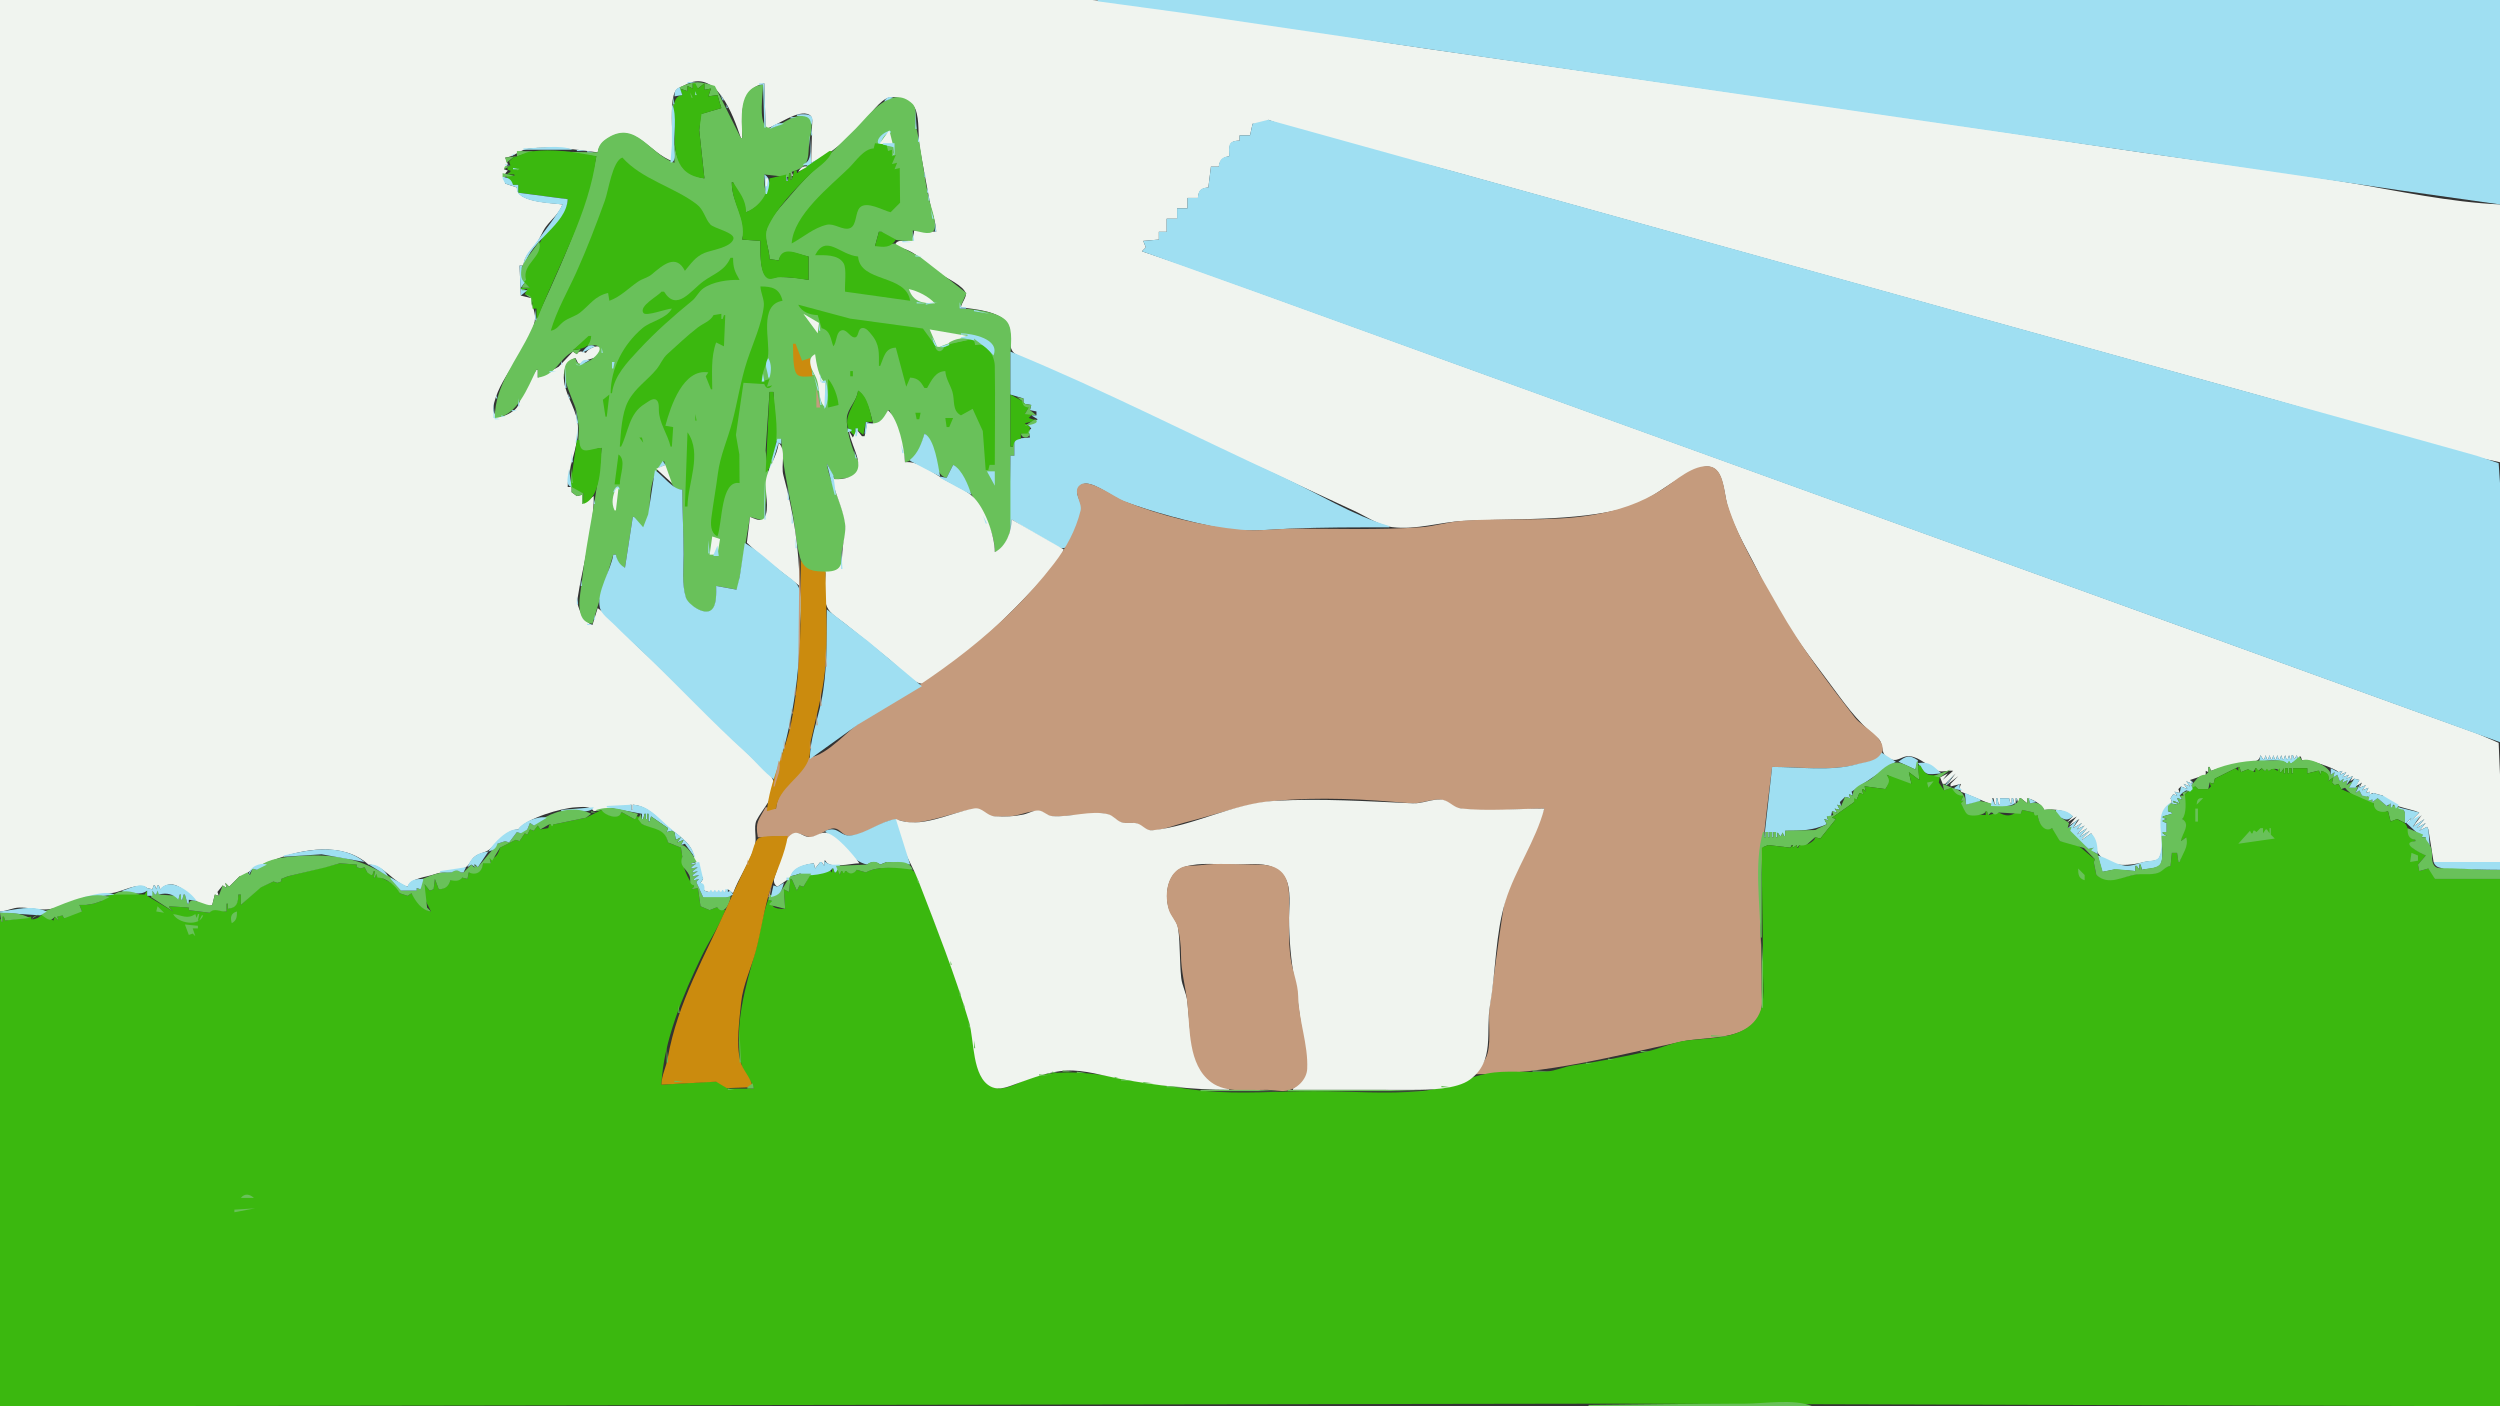 <?xml version="1.0" standalone="yes"?>

	<svg
		xmlns="http://www.w3.org/2000/svg"
		xmlns:xlink="http://www.w3.org/1999/xlink"
		xmlns:svg="http://www.w3.org/2000/svg"
		xmlns:dc="http://purl.org/dc/elements/1.1/"
		xmlns:cc="http://web.resource.org/cc/"
		xmlns:rdf="http://www.w3.org/1999/02/22-rdf-syntax-ns#"
	 width="1920" height="1080">
<rect width="100%" height="100%" fill="#333333" stroke="none"/>
<path style="fill:#f0f4ef; stroke:none;" d="M0 0L0 700C5.295 699.754 9.697 697.092 15.001 697.005C23.616 696.863 31.408 699.717 40 697.88C55.847 694.491 69.563 687.427 86 685.83C93.685 685.083 106.285 676.991 113 682L117 683L118 680L119 680L120 683L121 680L122 680L123 683C138.571 668.3 149.819 701.491 163 695L165 687L168 688L167 685L171 680L174 682L173 678L176 681L184 673L187 674C192.959 665.772 201.008 664.135 210 660.6C232.321 651.825 263.331 646.281 283 664C294.683 664.018 302.21 678.025 313 681C316.216 673.994 327.297 673.797 334 671.319C340.704 668.84 352.208 669.345 357.726 665.973C360.493 664.282 361.653 660.577 364.044 658.388C367.474 655.248 372.217 655.144 375.83 652.437C382.505 647.435 388.873 637.072 398 637C404.635 628.273 431.148 620.568 442 620.04C446.671 619.813 453.216 618.705 456 623L485 618L485 622L486 622L486 618C497.815 619.038 504.541 628.094 513.039 635.244C520.981 641.925 532.821 647.99 533 660L540 675L538 678L541 684L544 685L545 685L547 685L548 685L550 685L551 685L553 685L554 685L556 685L557 685L559 683L563 686C567.503 673.628 575.733 662.663 579.626 649.961C581.567 643.625 578.442 635.261 581.031 630.015C585.304 621.354 596.352 611.354 593.958 600C593.026 595.582 588.03 592.03 585 589C576.819 580.818 568.178 573.178 560 565C536.667 541.667 513.138 518.396 489 495.911C478.981 486.577 470.206 474.894 459 467L455 480C449.087 478.245 442.569 466.279 443.508 460C447.392 434.009 456 407.617 456 381L447 387L447 380L443 381L439 378L439 374L436 374C436.042 358.635 444.073 344.127 443.917 329C443.776 315.221 434.997 305.851 433.211 293C432.161 285.451 434.304 277.313 442 275L445 281C448.271 274.514 458.794 276.896 461.377 270.726C464.709 262.769 452.401 266.226 450 271C446.822 269.903 444.993 268.911 443 272L440 270L429.022 281.695L413 290L413 284L412 284C408.073 289.483 404.766 295.056 401.591 301C399.329 305.236 399.373 311.332 395.526 314.526C387.188 321.45 375.901 323.478 379.61 309C385.295 286.807 406.059 269.811 410.621 247C411.961 240.299 408.347 235.412 408 229L400 227L399 204L402 204C402.508 197.01 407.405 192.676 411.541 187.424C414.76 183.337 416.236 178.19 419.35 174.004C423.563 168.342 429.69 163.796 432 157C423.079 155.688 396.413 155.39 397 144L388 141C387.416 136.457 386.332 134.404 390 131L387 130L390 126L388 121C394.754 120.546 399.283 114.925 406.039 114.129C423.534 112.066 441.732 114.77 459 117C460.001 112.041 462.766 109.031 467.001 106.313C487.575 93.11 498.349 117.639 517 124C516.965 111.339 515.703 98.734 516.015 86C516.126 81.445 516.303 73.255 519.013 69.43C520.576 67.223 523.746 66.603 526 65.332C550.052 51.77 563.059 88.447 569 106L570 106C570 90.152 566.77 68.754 587 64L588 99C596.226 97.035 613.458 83.204 621.682 88.218C624.916 90.19 623.542 94.909 623.579 98C623.688 106.959 623 115.995 623 125C638.394 118.525 651.669 106.067 662.911 94C667.655 88.907 675.962 76.32 683.039 74.798C689.338 73.444 700.703 77.91 703.107 84.015C706.34 92.228 704.839 104.161 706.326 113C708.785 127.621 711.807 142.37 714.463 157C715.768 164.188 718.934 170.624 719 178L702 177C701.83 191.314 687.838 179.256 687 190C702.669 190.185 710.212 203.38 722.17 210.562C726.832 213.363 739.973 219.565 741.659 225.118C742.57 228.12 738.382 232.638 738 236C748.483 237.541 766.604 238.556 773.436 248.044C778.848 255.559 771.671 268.007 781.019 272.56C847.973 305.175 916.323 335.233 984 366.309C1002.7 374.896 1021.3 383.722 1040 392.309C1048.92 396.402 1059.19 403.59 1069 404.815C1087.92 407.178 1105.58 400.937 1124 400.04C1164.94 398.047 1208.12 400.417 1248 390.391C1266.43 385.758 1279.26 371.76 1296 364.384C1302.36 361.583 1308.81 355.755 1315.98 359.457C1323.61 363.391 1324.29 379.221 1326.35 387C1331.8 407.542 1344.91 426.807 1353.62 446C1365.91 473.055 1385.39 498.346 1403.1 522C1415.59 538.676 1425.69 553.872 1441.89 566.649C1447.08 570.742 1443.97 578.177 1449.15 581.586C1457.35 586.98 1459.58 580.067 1466.82 580.788C1474.51 581.553 1481.87 589.374 1488.55 592.042C1491.65 593.279 1496.47 591.427 1500 592L1492 599L1496 594L1490 597L1492 602L1494 602L1502 594L1495 603L1504 596L1498 602L1498 604L1506 602L1505 605L1506 608L1530 618L1530 613L1531 613L1532 618L1533 618L1533 613L1534 613L1535 618L1536 618L1536 613L1543 613L1544 617L1545 617L1545 613L1546 613L1547 617L1548 617L1548 613L1549 613L1550 617L1551 617L1551 613L1552 613L1557 617L1557 613C1562 614.178 1567.47 617.493 1570 622C1578.06 621.248 1585.54 621.816 1592 627L1587 632L1595 627L1589 634L1597 629L1592 636L1599 632L1595 637L1601 634L1595 641L1603 636L1597 643L1605 638L1599 644L1599 645L1606 640C1609.82 644.946 1608.59 651.861 1612.01 656.301C1620.49 667.28 1637.02 664.536 1648 661.76C1651.04 660.991 1656.73 661.845 1658.4 658.566C1665.39 644.778 1652.5 627.774 1668 616L1667 613L1669 610L1672 611L1670 608L1674 609L1673 606L1675 604L1680 606L1677 602L1682 604L1679 600L1684 602L1682 599L1694 595L1694 592L1696 593L1696 589L1697 589L1698 592C1708 588.741 1716.59 586.568 1727 585.285C1731.52 584.727 1735.1 585.157 1736 580L1738 583L1739 583L1740 580L1741 583L1742 583L1743 580L1744 583L1745 583L1746 580L1747 583L1748 583L1749 580L1750 583L1751 583L1752 580L1753 583L1754 583L1755 580L1756 583L1757 583L1758 580L1759 583L1760 583L1760 580L1761 580L1762 583L1764 580L1765 584L1766 584L1766 581L1767 581L1768 584C1770.67 582.329 1793.76 589.946 1796 593L1799 592L1797 595L1802 593L1799 597L1804 595L1802 598L1807 596L1805 600L1808 598L1812 599L1809 604L1814 601L1812 605L1817 603L1814 607L1819 605L1817 609L1820 608L1819 611L1822 609L1823 609L1826 610L1830 611C1834.47 619.619 1849.91 620.441 1858 624L1850 632L1852 628L1848 632C1853.25 632.85 1856.36 629.466 1860 626L1853 635L1862 629L1856 636L1863 632L1858 638L1864 635L1865 637L1869 662L1920 662L1920 595L1918.97 570.51L1903 563.576L1857 546.947L1685 484.656L1123 281.308L962 222.95L911 204.576L877 193L880 190L878 185L890 184L890 178L896 178L896 168L904 168L904 160L912 160L912 152L920 152C920.406 146.633 922.633 144.406 928 144L930 128L936 128C936.758 123.105 939.104 120.758 944 120C943.984 112.539 943.274 108.103 952 108L952 104L960 104L962 95C966.047 95.611 971.246 95.277 974 92C1018.97 109.214 1068.59 118.525 1115 131.424L1399 210.424L1741 305.424C1800.25 321.898 1859.78 342.57 1920 355L1920 157C1881.66 155.354 1841.84 146.604 1804 140.286C1742.24 129.973 1679.96 122.481 1618 113.134C1444.47 86.958 1270.61 62.5 1097 37.572C1011.89 25.351 926.592 8.349 841 0.17C810.577 -2.737 778.573 0 748 0L562 0L0 0z"/>
<path style="fill:#9fdff2; stroke:none;" d="M843 0L843 1L907 9.711L1063 32.714L1666 120.271L1844 146.286L1920 157L1920 0L843 0z"/>
<path style="fill:#69c15a; stroke:none;" d="M522 67L522 68L528 70L528 66L532 68L532 64L536 68L541 64L541 69L546 68L544 74L551 73L554 83L538.179 87.603L537 100L541 137C512.355 131.894 518 102.501 518 80L517 80L518 125C499.061 118.626 488.684 92.258 467.001 105.71C462.361 108.589 459.614 111.487 459 117L397 116L397 120L388 121L389 125L394 121L410 116.171L458 120C448.916 166.843 427.489 210.915 407.691 254C397.366 276.471 380 295.563 380 321C397.258 319.852 405.282 297.504 412 284L413 284L413 290C426.779 288.271 429.369 275.531 440 270L443 272L446 268L440 269L454 258L451 266C452.341 265.602 453.62 265.079 455.045 265.059C472.467 264.81 443.066 288.95 442 275C423.636 278.366 440.228 305.887 442.468 315C443.418 318.865 443.714 323.062 444.384 327C445.192 331.745 442.291 342.577 446.603 345.972C450.534 349.067 457.587 344.141 462 344C459.268 378.621 450.496 412.552 446.83 447C445.901 455.736 440.264 477.826 455 479L471 426L473 426C473.616 430.704 475.277 434.527 480 436L486 397L487 397C488.212 399.677 491.106 408.069 495.412 404.802C498.937 402.127 498.805 390.142 499.035 386C499.724 373.642 501.204 363.218 510 354C511.7 360.554 514.932 378.106 524 376C524 393.058 525 409.958 525 427C525 437.562 523.562 449.784 526.804 459.999C528.394 465.011 542.404 473.592 547.012 468.393C550.822 464.094 550 455.28 550 450L566.397 452.958L568.888 439L576 397L587 400L590 363L588 346L591 301L594 301L596 339L597 339L600 337C600.849 356.767 605.067 373.764 608.535 393C611.037 406.874 611.393 420.523 616.228 433.891C618.442 440.011 639.941 441.62 644.397 437.258C647.529 434.191 645.714 427.003 646.514 423C647.649 417.32 649.807 410.806 649.482 405C648.528 388.015 637.48 372.869 635 356L641 368C645.6 367.996 658.46 366.863 660.356 361.852C661.98 357.563 658.139 352.731 656.594 349C653.474 341.465 649.857 329.168 650.348 321C650.778 313.84 658.301 307.763 659 300C666.262 305.704 668.682 318.328 671 327C677.19 325.963 679.855 320.404 682 315L683 315C688.645 327.498 693.91 341.207 695 355C704.344 353.643 708.308 341.088 710 333C718.903 340.057 715.381 364.52 727 367L732 357C738.205 361.869 740.995 370.179 744.64 377C752.817 392.302 764 406.091 764 424C770.358 422.176 775.185 413.438 775.891 407C777.925 388.464 776 368.655 776 350L779 350L779 338L778 338L778 343L776 343L776 274C776 266.315 778.372 253.604 773.436 247.109C767.455 239.238 746.181 237.025 737 237L742.249 225.118L729.996 215.49L706.83 197.471L687 187L672 189L675 178L677 178C681.561 185.199 693.314 184.999 701 185L701 177C705.069 177.332 713.855 181.1 716.972 177.258C720.461 172.957 714.918 158.936 713.742 154C709.257 135.184 707.888 115.648 703.455 96.83C702.213 91.558 705.018 83.753 700.682 79.638C684.341 64.133 667.013 88.987 657 99C639.828 116.173 621.891 132.325 606.246 151C600.045 158.402 591.507 166.472 588.649 176C586.46 183.297 591 191.38 591 199L598 200C601.896 188.58 612.237 195.712 621 197L621 215C612.775 213.289 606.406 212.886 598.015 212.683C595.247 212.616 591.754 214.682 589.275 212.974C583.205 208.792 584 191.537 584 185L570 184C574.269 167.501 562.011 156.894 562 140L563 140L573 163C579.483 161.229 587 153.926 590 148C586.346 148 587 137.342 587 134L605 136L606 136L606 133L607 133L607 138L608 138L608 132C624.327 127.283 619.52 119.11 622.039 106C622.822 101.928 625.411 90.957 619.852 89.318C612.406 87.122 605.017 92.246 598.961 95.533C596.224 97.019 591.436 99.629 588.514 97.306C582.547 92.562 586 72.004 586 65C565.888 67.186 570 91.738 570 106L569 106L549 66C537.205 62.557 534.034 61.565 522 67z"/>
<path style="fill:#9fdff2; stroke:none;" d="M528 63L528 64L534 63L528 63z"/>
<path style="fill:#3bb80f; stroke:none;" d="M532 64L532 68L528 66L528 70L522 68L524 73C514.564 74.086 518 88.793 518 96C518 114.875 517.3 134.572 541 137L537.001 100L538.742 87.603L554 83L551 73L544 74L546 68L541 69L541 64L536 68L534 64L532 64z"/>
<path style="fill:#9fdff2; stroke:none;" d="M583 64L583 65L586 65L587 98L588 98L587 64L583 64M518 74L524 73L522 67C518.424 68.437 518.123 70.286 518 74M549 67L553 72L549 67M534 70L534 73L535 73L534 70z"/>
<path style="fill:#69c15a; stroke:none;" d="M530 71L531 75L532 75L530 71M535 71L534 74L535 71z"/>
<path style="fill:#9fdff2; stroke:none;" d="M553 72L555 77L556 77L553 72M517 74L517 80L518 80L517 74M679 78L686 75C682.579 73.715 680.694 74.925 679 78M556 77L558 80L556 77M516 80L516.015 111L515 124L515 125C519.244 124.091 518.285 118.705 517.917 115C516.999 105.776 520.442 87.71 516 80M558 80L558 83L559 83L558 80M703 84L703 99L704 99L703 84M612 88L612 89C618.048 89.005 622.466 88.994 623 96C626.885 86.725 618.339 87.5 612 88M607 90L607 91L612 90L607 90M974 92L962 95L960 104L952 104L952 108C942.602 108.033 943.934 111.965 944 120C938.633 120.406 936.406 122.633 936 128L930 128L928 144C922.16 144.19 920.19 146.16 920 152L912 152L912 160L904 160L904 168L896 168L896 178L890 178L890 184L878 185L880 190L877 193L970 226.308L1169 298.308L1691 487.053L1920 570L1920 412L1920 371L1918.97 355.728L1902 350L1855 336.86L1674 286.579L974 92M591 99L602 95C598.137 93.675 593.44 95.86 591 99M565.333 96.667L565.667 97.333L565.333 96.667M623 98L623 104L624 104L623 98M676 112C676.156 108.33 679.762 101.388 684 102C685.903 96.989 668.614 106.569 676 112z"/>
<path style="fill:#f0f4ef; stroke:none;" d="M683 100L675 111L686 112L683 100z"/>
<path style="fill:#9fdff2; stroke:none;" d="M622 104C620.8 110.766 625.39 123.35 617 126L617 127L620 127L620 128L618 128L618 129L637 118L637 117L623 125L622 104M705 104L705 109L706 109L705 104z"/>
<path style="fill:#3bb80f; stroke:none;" d="M672 110L671 114C663.275 114.308 657.178 123.933 652 128.985C637.422 143.208 609.398 165.051 608 187C616.858 182.233 624.904 174.947 635.015 172.604C640.695 171.289 647.324 177.171 652.606 175.292C658.198 173.304 656.61 163.097 660.433 159.333C665.731 154.117 678.229 161.68 684 163L691.258 155.683L691 129L687 130L689 125L685 126L688 119L685 120L685 115L682 116L681 111L672 110z"/>
<path style="fill:#9fdff2; stroke:none;" d="M678 110L678 111L686 113L686 119L687 119L687 110L678 110z"/>
<path style="fill:#69c15a; stroke:none;" d="M681 113L685 115L687 120L686 113L681 113z"/>
<path style="fill:#9fdff2; stroke:none;" d="M402 114L402 115L440 115C429.964 110.789 412.911 114 402 114M443 115L443 116L451 116L443 115z"/>
<path style="fill:#3bb80f; stroke:none;" d="M394 121L391 124L392 127C389.344 128.062 388.356 130.571 392 131L392 132L389 134L395 134L395 135L389 135L389 136L394 142L398 142L398 148L436 153C435.462 162.854 425.734 169.507 420.306 177C413.997 185.707 411.39 194.703 404.611 203.222C400.663 208.184 404.48 212.547 401 216L407 221L400 221L400 222L405 222L403 226C409.136 227.002 408.985 231.655 409 237L412 237L412 244L413 244C428.716 203.479 452.345 163.789 458 120C442.116 116.723 424.273 114.072 408.004 116.29C402.956 116.978 398.875 119.895 394 121z"/>
<path style="fill:#9fdff2; stroke:none;" d="M451 116L451 117L456 117L451 116z"/>
<path style="fill:#3bb80f; stroke:none;" d="M637 116L612 133L612 131L610 131L608 138L607 138L607 133L606 133L605 139L604 139L604 134L591 137C590.082 148.632 584.096 158.041 573 163C572.92 153.344 567.873 147.927 563 140L562 140C562.002 156.979 573.188 167.562 570 184L584 185C584 191.462 582.946 209.73 589.275 213.627C591.874 215.228 595.239 213.071 598.015 212.938C606.413 212.537 612.865 214.003 621 215L621 197C612.718 195.106 600.453 187.884 598 200L591 199C591 191.254 586.256 182.109 589.414 175C596.009 160.153 610.515 145.274 622.001 134.015C627.457 128.666 636.784 123.555 639 116L637 116z"/>
<path style="fill:#9fdff2; stroke:none;" d="M396 118L393 119L393 120L396 118z"/>
<path style="fill:#3bb80f; stroke:none;" d="M423 254C427.807 253.218 429.316 249.584 433.043 246.836C436.84 244.035 441.893 242.917 445.505 240.066C453.126 234.052 456.643 227.405 467 225L468 231C476.508 227.941 482.688 221.346 490.001 216.313C493.331 214.021 497.513 213.27 500.576 210.698C508.814 203.778 519.172 194.425 526 208C530.636 202.489 533.992 197.21 541 194.264C546.283 192.043 561.165 190.19 563.248 183.626C564.821 178.671 548.349 175.413 545.603 172.441C541.261 167.742 540.773 161.212 534.96 156.786C517.467 143.464 492.871 137.774 478 121C470.358 123.512 467.281 146.527 464.566 154C457.798 172.627 450.848 190.904 442.688 209C436.087 223.64 427.42 238.539 423 254z"/>
<path style="fill:#9fdff2; stroke:none;" d="M512 122L515 124L512 122M388 126L388 127L392 127L388 126z"/>
<path style="fill:#69c15a; stroke:none;" d="M387 130L391 128C388.303 127.146 387.614 127.149 387 130z"/>
<path style="fill:#f0f4ef; stroke:none;" d="M613 132L620 128C616.547 127.201 614.629 129.059 613 132z"/>
<path style="fill:#9fdff2; stroke:none;" d="M394 129L394 130L399 130L394 129z"/>
<path style="fill:#69c15a; stroke:none;" d="M399 129L397 130L397 131L399 129z"/>
<path style="fill:#9fdff2; stroke:none;" d="M612 130L614 133L612 130M390.667 131.333L391.333 131.667L390.667 131.333M387.667 132.333L388.333 132.667L387.667 132.333z"/>
<path style="fill:#f0f4ef; stroke:none;" d="M608 132L608 135L609 135L608 132z"/>
<path style="fill:#9fdff2; stroke:none;" d="M710 132L710 136L711 136L710 132z"/>
<path style="fill:#69c15a; stroke:none;" d="M386 133L386 136L395 135L386 133z"/>
<path style="fill:#9fdff2; stroke:none;" d="M587 134L588 149L589 149C590.669 143.723 592.667 137.125 587 134M604 134L604 139L605 139L604 134M386 136L386 137L388 141L397 144C395.258 155.241 423.228 156.235 432 157C427.066 166.523 418.48 176.89 412.2 185.714C407.803 191.893 402.258 195.894 402 204L403 204C406.752 184.946 434.96 172.985 436 153L398 148L398 142L394 142C392.759 137.66 390.404 136.309 386 136z"/>
<path style="fill:#f0f4ef; stroke:none;" d="M588 137L588 143L589 143L590 137L588 137z"/>
<path style="fill:#9fdff2; stroke:none;" d="M712 144L712 148L713 148L712 144M713 149L713 154L714 154L713 149M715 161L716 168L717 168L715 161z"/>
<path style="fill:#69c15a; stroke:none;" d="M628 162L630 165L628 162z"/>
<path style="fill:#9fdff2; stroke:none;" d="M718 170L718 178L719 178L718 170M701 177L701 185L702 185L701 177z"/>
<path style="fill:#3bb80f; stroke:none;" d="M675 178L672 189C678.796 189.859 684.033 190.591 688 184L677 178L675 178z"/>
<path style="fill:#69c15a; stroke:none;" d="M414 185C410.705 192.233 392.577 208.57 402 217L404 215C400.537 202.208 417.81 197.424 414 185z"/>
<path style="fill:#9fdff2; stroke:none;" d="M693 185L693 186L700 186L693 185z"/>
<path style="fill:#3bb80f; stroke:none;" d="M626 196C632.845 196 643.809 195.138 647.933 202.299C650.357 206.507 648.585 218.742 649 224L699 231C695.796 210.383 660.528 217.268 659 197C645.013 195.78 634.434 179.469 626 196z"/>
<path style="fill:#9fdff2; stroke:none;" d="M703 196L703 197L708 197L703 196z"/>
<path style="fill:#3bb80f; stroke:none;" d="M561 198C556.568 208.077 548.39 210.101 540.209 216.046C530.416 223.163 519.726 239.761 510 224L508 224C505.507 227.355 490.402 235.002 494.133 240.353C496.165 243.269 512.03 237.014 516 237C511.575 245.066 500.009 246.385 493.302 252.105C478.657 264.596 469 282.986 469 302L470 302C471.716 288.506 481.622 278.348 490.576 268.714C503.589 254.711 516.851 243.033 531.586 230.954C534.869 228.263 536.445 224.155 540.005 221.573C547.237 216.326 559.438 214.632 568 215C564.309 208.547 563 205.817 563 198L561 198z"/>
<path style="fill:#9fdff2; stroke:none;" d="M709 198L715 204L709 198M399 204L400 227L405 223L400 222L400 221L403 217C399.165 214.367 400.089 208.177 401 204L399 204M726 212L731 216L726 212z"/>
<path style="fill:#69c15a; stroke:none;" d="M403 217L401 220L401 221L407 221L403 217z"/>
<path style="fill:#3bb80f; stroke:none;" d="M584 220C584.219 225.019 587.132 230.094 586.617 235C585.173 248.756 578.133 263.913 573.82 277C568.735 292.432 566.519 308.339 562.395 324C558.759 337.81 553.106 349.733 551.286 364C549.875 375.052 547.87 385.956 546.424 397C545.689 402.619 545.528 409.012 551 412C554.877 401.174 553.497 368.477 568 371L567.816 349L565.183 334.015L571 294L587 295C588.217 298.638 590.707 299.212 593 296L589 297L591 291L585 293C585.001 285.452 588.59 280.983 589.775 274C591.752 262.36 582.384 233.958 601 231C598.632 221.349 592.965 220 584 220z"/>
<path style="fill:#69c15a; stroke:none;" d="M401 222L401 223L405 223L401 222z"/>
<path style="fill:#f0f4ef; stroke:none;" d="M698 222C701.43 232 708.293 232.92 718 233C713.193 227.641 705.015 223.518 698 222z"/>
<path style="fill:#69c15a; stroke:none;" d="M403 226L408 229L408 235C410.037 230.098 408.324 226.424 403 226z"/>
<path style="fill:#9fdff2; stroke:none;" d="M714 229L717 231L714 229M704 232L704 233L711 233L704 232M711 233L711 234L720 232L711 233M737 232L737 237L742 237L742 236L738 236L737 232z"/>
<path style="fill:#3bb80f; stroke:none;" d="M613 234C615.837 239.681 621.901 241.82 628 242L631 252C637.915 253.989 637.796 260.125 640 266C642.676 262.897 642.043 256.018 645.434 254.086C649.778 251.612 652.264 258.53 655.941 259.079C659.911 259.671 658.331 252.457 662.147 251.921C665.182 251.495 667.581 254.924 669.254 256.915C675.776 264.676 675 271.268 675 281L676 281C678.864 274.273 679.64 267.272 688 267L696 297L699 290C705.044 290.332 707.031 293.036 710 298L712 298C715.519 291.93 718.413 285.247 726 285C726.504 291.32 729.763 295.215 731.488 301C733.416 307.468 731.051 315.353 738 319L747 314L754.786 331.001L757 361L759 361L760 357L764 357C764 331.678 764.419 306.318 763.995 281C763.868 273.356 757.893 262.604 749 265L748 260L729.054 264.327L721.09 269.221L708.786 252.314L653 244.714L613 234z"/>
<path style="fill:#9fdff2; stroke:none;" d="M411 237L411 246L412 246L411 237M748 238L748 239L760 241L748 238z"/>
<path style="fill:#3bb80f; stroke:none;" d="M548 242C545.522 246.738 540.155 248.256 536 251.429C527.805 257.687 520.412 264.9 512.729 271.749C508.717 275.326 507.392 279.754 504.125 283.701C497.116 292.169 488.016 297.754 482.499 308C477.451 317.375 476.83 332.488 476 343L477 343C482.646 331.716 483.001 317.624 495 310.286C497.016 309.053 500.339 306.181 502.852 306.627C506.358 307.248 505.954 312.439 506.003 315C506.197 325.097 512.751 333.284 515 343L516 343L517 328L511 327C515.103 311.651 524.756 282.916 544 286L542 289L546 299L547 299C547 286.944 545.797 274.51 550 263L556 266L557 242L556 242L555 245L554 245L554 241L548 242z"/>
<path style="fill:#f0f4ef; stroke:none;" d="M617 241L628 256L629 248L617 241z"/>
<path style="fill:#9fdff2; stroke:none;" d="M623 244L628 248L623 244M619 245L624 251L619 245M629 248L629 254L630 254L629 248M624 251L628 257L624 251z"/>
<path style="fill:#f0f4ef; stroke:none;" d="M714 253L720 267L743 258L714 253z"/>
<path style="fill:#9fdff2; stroke:none;" d="M738 256L738 257L743 257L743 258L738 259L738 260C749.362 260 755.494 264.52 763 273C768.172 260.316 746.651 256.072 738 256z"/>
<path style="fill:#3bb80f; stroke:none;" d="M452 258L440 269C447.573 267.554 453.291 267.428 454 258L452 258z"/>
<path style="fill:#9fdff2; stroke:none;" d="M716 259C717.524 268.761 721.348 268.343 729 265L729 264L720 267L716 259z"/>
<path style="fill:#69c15a; stroke:none;" d="M729 263L729 264L744 261C738.903 258.861 733.631 260.406 729 263M748 260L749 265L753 264L748 260z"/>
<path style="fill:#9fdff2; stroke:none;" d="M447 271L457 266C452.695 263.519 449.152 267.258 447 271z"/>
<path style="fill:#cb8b0e; stroke:none;" d="M609 264C609.407 269.157 608.363 284.622 612.603 287.972C615.228 290.046 620.852 289 624 289L622 275L616 277L611 264L609 264z"/>
<path style="fill:#69c15a; stroke:none;" d="M744 265L746 268L744 265M718 266C719.396 270.403 722.63 271.183 725 267L718 266z"/>
<path style="fill:#9fdff2; stroke:none;" d="M462 267L462 271L463 271L462 267M776 270L776 303L786 306L786 310L792 311L791 315L796 316L796 319L792 319L797 322L789 326L792 329L790 331L791 336L779 337L779 350L776 350L776 408L777 408L777 399C786.688 405.39 797.027 410.864 807 416.799C809.994 418.582 815.048 422.719 818.61 420.292C824.074 416.568 830.524 396.382 830.577 390C830.612 385.77 827.31 382.215 827.358 378.001C827.399 374.4 830.367 371.355 834.001 371.362C842.26 371.377 854.715 382.047 863 385.038C886.708 393.596 912.304 400.433 937 405.485C954.083 408.981 972.773 406.794 990 406.039C1015.6 404.918 1041.36 405 1067 405L1067 404C1039.01 395.937 1011.5 378.476 985 366.309C915.479 334.386 846.771 299.035 776 270z"/>
<path style="fill:#f0f4ef; stroke:none;" d="M634 313L634 294C628.764 291.113 626.802 277.927 626 272C623.009 273.65 621.975 275.433 622.309 278.997C622.779 284.003 625.974 287.41 627.465 292.001C629.489 298.231 628.376 308.959 634 313z"/>
<path style="fill:#9fdff2; stroke:none;" d="M590 275C586.332 281.056 589.543 283.688 590 290L591 290C592.44 285.129 592.674 279.464 590 275M445 281L442 279C445.005 283.534 448.773 277.668 453 277C448.937 275.361 446.235 276.931 445 281M431 277L431 280L432 280L431 277M470 278L470 283L471 283L472 278L470 278M434 281L434 298L435 298L434 281M422 285L422 286L427 285L422 285M624 285L624 288L625 288L624 285z"/>
<path style="fill:#3bb80f; stroke:none;" d="M653 285L653 289L655 289L655 285L653 285z"/>
<path style="fill:#9fdff2; stroke:none;" d="M586 287L585 293L587 293L586 287M630 287L630 293L631 293L630 287M625 288L628 300L629 300L625 288z"/>
<path style="fill:#3bb80f; stroke:none;" d="M636 291L636 313L644 311C643.428 304.489 640.334 295.913 636 291z"/>
<path style="fill:#9fdff2; stroke:none;" d="M634 292L631 293L631 294L634 294L633 314C636.902 310.59 635.925 296.587 634 292z"/>
<path style="fill:#c59b7d; stroke:none;" d="M627 298L627 313L630 313L627 298z"/>
<path style="fill:#3bb80f; stroke:none;" d="M659 300C657.107 312.138 642.278 324.488 657 335L657 329L663 334L665 324L670 324C668.456 316.54 666.163 303.724 659 300M591 301L588 363C591.647 360.261 592.573 354.257 593.911 350C598.853 334.269 595.266 316.908 594 301L591 301z"/>
<path style="fill:#9fdff2; stroke:none;" d="M629 301L630 311L631 311L629 301M436 302L437 306L438 306L436 302M381 303L381 306L382 306L381 303z"/>
<path style="fill:#3bb80f; stroke:none;" d="M468 303L463 307L465 320L466 320L468 303M776 303L776 343L778 343C778.636 339.007 780.007 337.636 784 337L784 333L790 334L791 328L787 325L796 323L790 321L794 317L787 318L790 313L785 308L776 303z"/>
<path style="fill:#69c15a; stroke:none;" d="M781 305L785 308C785.577 311.474 786.526 312.423 790 313L787 318L796 319L791 315L792 311L786 310L786 306L781 305z"/>
<path style="fill:#9fdff2; stroke:none;" d="M398 306L398 312L399 312L398 306M379 308L379 321L380 321L379 308M393 315L393 316L397 315L393 315M442 314L443 325L444 325L442 314z"/>
<path style="fill:#f0f4ef; stroke:none;" d="M682 315C677.433 323.207 675.334 326.105 666 325L664 335L662 335L658 330L655 336L652 331C653.905 345.146 668.92 362.37 649 367.391C646.369 368.054 643.692 367.992 641 368L638 364C640.195 376.914 647.161 389.094 648.97 402C649.804 407.951 647.986 414.086 647.286 420C645.918 431.554 648.559 438.958 634 439C634 447.008 631.966 458.318 635.032 465.83C637.306 471.4 644.474 475.379 649 479L683 506.4C688.533 510.826 701.687 525.82 709 525.133C718.286 524.262 733.093 509.927 740 503.999C758.641 488.003 776.133 470.769 793.039 453C801.452 444.156 812.555 433.555 817 422L777 399C776.974 407.999 772.592 419.906 764 424C764 411.554 756.311 389.361 746.471 380.803C739.842 375.038 730.484 371.52 723 366.939C714.573 361.781 705.233 353.947 695 355C694.424 343.901 690.337 322.859 682 315z"/>
<path style="fill:#3bb80f; stroke:none;" d="M703 317L704 322L706 322L707 317L703 317M534 318L534 323L535 323L534 318z"/>
<path style="fill:#9fdff2; stroke:none;" d="M385 319L385 320L388 320L385 319z"/>
<path style="fill:#69c15a; stroke:none;" d="M790 320L793 322L790 320z"/>
<path style="fill:#9fdff2; stroke:none;" d="M380 321L380 322L384 322L380 321z"/>
<path style="fill:#3bb80f; stroke:none;" d="M726 321L727 328L729 328L732 321L726 321z"/>
<path style="fill:#69c15a; stroke:none;" d="M795 322L787 327C789.25 326.574 799.735 325.451 795 322z"/>
<path style="fill:#9fdff2; stroke:none;" d="M665 324L664 333L665 333L666 325L671 326L665 324M444 327L442 340L443 340L444 327M651 329L651 332L654 331L654 330L651 329M657 329L657 335L658 335L659 329L657 329z"/>
<path style="fill:#69c15a; stroke:none;" d="M791 329L789 333L790 333L791 329M663 330L662 335L663 330z"/>
<path style="fill:#3bb80f; stroke:none;" d="M528 332L526 389L528 389C528.147 371.289 539.585 348.256 528 332z"/>
<path style="fill:#9fdff2; stroke:none;" d="M710 333C707.912 340.201 705.035 348.264 699 353L699 354L722 366C720.433 357.588 717.849 337.119 710 333z"/>
<path style="fill:#69c15a; stroke:none;" d="M784 333C784.878 337.097 790.122 337.097 791 333L784 333z"/>
<path style="fill:#9fdff2; stroke:none;" d="M655.667 335.333L656.333 335.667L655.667 335.333z"/>
<path style="fill:#3bb80f; stroke:none;" d="M491 336L494 340L493 336L491 336z"/>
<path style="fill:#9fdff2; stroke:none;" d="M597 337L590 363L591 363L598 340L600 341L600 337L597 337z"/>
<path style="fill:#3bb80f; stroke:none;" d="M443 338L438 373L441 377L448 379L448 387C461.647 382.586 461.487 355.946 462 344C453.637 344.099 445.154 350.99 445 338L443 338z"/>
<path style="fill:#f0f4ef; stroke:none;" d="M598 340C597.082 350.511 589.778 358.95 588.214 369C587.024 376.64 591.443 391.204 586.972 397.667C584.461 401.298 579.103 398.032 576 397L573.607 416.829L585 427.4L614 450C614 421.526 609.075 392.374 601.633 365C599.519 357.221 604.172 346.044 598 340z"/>
<path style="fill:#9fdff2; stroke:none;" d="M692 341L693 348L694 348L692 341M656 346L657 352L658 352L656 346M439 348L439 355L440 355L439 348z"/>
<path style="fill:#3bb80f; stroke:none;" d="M475 349L472 372L476 372C476 364.888 481.311 353.317 475 349z"/>
<path style="fill:#69c15a; stroke:none;" d="M593 351L592 356L593 356L593 351z"/>
<path style="fill:#9fdff2; stroke:none;" d="M509 354L505 360L511 357L509 354z"/>
<path style="fill:#69c15a; stroke:none;" d="M438 355L439 371L440 371L438 355z"/>
<path style="fill:#9fdff2; stroke:none;" d="M635 356L641 380L642 380L640 365L635 356z"/>
<path style="fill:#f0f4ef; stroke:none;" d="M504 360L516 371L511 357L504 360z"/>
<path style="fill:#9fdff2; stroke:none;" d="M732 357L727 367L722 366L722 367L746 380C743.745 372.736 738.946 360.609 732 357z"/>
<path style="fill:#c59b7d; stroke:none;" d="M621 582C614.72 595.467 596.876 604.804 596 621L589 620L588 620C582.491 630.165 579.96 630.952 582 643C587.515 643.408 602.108 640.667 605 645L606 645C606.789 642.48 607.971 640.218 611.019 639.966C615.515 639.595 619.021 643.511 624 642.786C629.656 641.963 635.319 635.752 640.961 636.241C645.299 636.617 647.159 641.747 652.001 641.898C663.035 642.242 674.289 632.38 684.985 629.89C690.102 628.699 696.271 632.402 702 631.829C716.064 630.424 729.3 625.32 743 622.338C751.992 620.381 752.245 624.392 760.015 626.566C764.291 627.763 769.594 627.021 774 626.999C781.81 626.962 789.606 622.704 797 622.846C800.719 622.917 803.297 626.36 807 626.837C813.531 627.679 821.301 626 828 626C834.699 626 843.594 623.746 850 625.319C853.97 626.293 856.245 630.02 860 631.397C864.148 632.917 868.846 631.099 873 632.603C877.014 634.055 879.411 637.823 884 637.887C891.816 637.995 902.284 633.597 910 631.665C932.844 625.945 955.697 617.384 979 615.105C1012.54 611.825 1049.7 613.813 1083 616.896C1091.12 617.647 1099.09 613.176 1107 614.268C1112.05 614.964 1114.99 619.861 1120 620.772C1140.6 624.517 1165.04 621 1186 621C1175.73 645.645 1158.59 672.442 1154.44 699C1150.66 723.198 1147.67 747.71 1144.17 772C1142.45 783.938 1145.42 797.448 1142.44 809C1140.86 815.164 1135.84 819.498 1133 825C1188.28 824.963 1238.45 811.223 1292 799.819C1310.54 795.871 1339.53 799.4 1350.66 781C1354.31 774.956 1353 766.778 1353 760C1353 744.935 1352.7 730.005 1352.04 715C1350.16 672.072 1355.66 631.259 1361 589C1381.59 589 1405.95 592.272 1426 587.24C1431.73 585.802 1442.55 585.154 1445.11 578.945C1450.06 566.945 1430.82 559.133 1424.53 551C1403.94 524.396 1382.74 496.368 1366.17 467C1351.96 441.805 1335.25 414.85 1326.62 387C1323.87 378.128 1324.18 359.908 1313 358.214C1300.53 356.325 1286.45 369.527 1277 375.602C1259.81 386.65 1242.15 392.382 1222 395.675C1189.46 400.994 1154.85 397.44 1122 400.093C1111.69 400.926 1101.38 404.237 1091 404.946C1059.06 407.127 1026.01 405.988 994 406C980.379 406.005 966.674 408.132 953 406.83C923.432 404.016 890.627 395.892 863 384.649C855.672 381.667 837.361 367.802 830.148 372.029C822.63 376.434 831.428 385.993 829.931 392C826.102 407.363 818.996 420.485 809.349 433C770.209 483.776 719.591 519.657 665 551.731C651.392 559.726 636.849 579.677 621 582z"/>
<path style="fill:#9fdff2; stroke:none;" d="M437 360C436.787 364.222 433.441 372.809 439 374L437 360M503 361L497.804 395L493.96 404.94L487 397L486 397L480 436C475.869 433.859 474.026 430.471 473 426L471 426C469.371 437.847 457.628 454.89 460.777 467C462.001 471.707 467.704 475.704 471 479C479.195 487.195 487.636 495.042 496 503.039C521.906 527.811 546.423 554.122 573 578.17C580.446 584.907 586.776 593.207 595 599C606.591 562.752 614 525.09 614 487C614 477.459 617.633 458.56 612.972 450.171C610.553 445.815 604.78 442.674 601 439.576C591.69 431.945 582.45 423.012 572 417L568.09 443L565.683 452.878L550 450C549.999 455.067 550.646 464.614 546.411 468.356C541.064 473.083 528.452 464.219 526.804 459C523.574 448.773 525 436.571 525 426C525 409.289 524 392.724 524 376C517.404 376.584 508.682 364.759 503 361M758 362L764 373L764 362L758 362M651 367L655 366L651 367M587 369L587 399L588 399L587 369M471 378L472 378L473 375L476 376C474.909 370.933 471.816 374.934 471 378z"/>
<path style="fill:#69c15a; stroke:none;" d="M439 374L439 378L443 381L447 380L447 387L448 387L448 379L439 374z"/>
<path style="fill:#9fdff2; stroke:none;" d="M605 374L605 384L606 384L605 374z"/>
<path style="fill:#f0f4ef; stroke:none;" d="M473 375C470.575 380.686 469.253 386.26 472 392L473 392L475 375L473 375z"/>
<path style="fill:#69c15a; stroke:none;" d="M453 377L450 382L453 377z"/>
<path style="fill:#9fdff2; stroke:none;" d="M456 383L456 387L457 387L456 383M751 389L753 392L751 389M608 392L608 402L609 402L608 392M755 396L757 402L758 402L755 396M579.667 398.333L580.333 398.667L579.667 398.333M758 402L760 405L758 402M761 408L763 411L761 408z"/>
<path style="fill:#f0f4ef; stroke:none;" d="M547 412L545 426L551 426L553 414L547 412z"/>
<path style="fill:#9fdff2; stroke:none;" d="M611 413L611 421L612 421L611 413M544 415L544 425L545 425L544 415M551 419L548 426L548 427L552 427L551 419M646 422L646 437L647 437L646 422z"/>
<path style="fill:#c59b7d; stroke:none;" d="M614 425L613 520L614 520L615 454L614 425z"/>
<path style="fill:#cb8b0e; stroke:none;" d="M615 430C615 472.327 615.837 513.348 607.661 554.985C603.268 577.358 590.812 600.233 589 623L596 621C597.784 604.555 617.249 596.566 621.427 582C622.63 577.809 621.715 573.269 622.68 569C626.856 550.513 631.929 531.992 633.829 513C636.295 488.362 634 463.679 634 439C624.931 438.813 618.957 438.463 615 430z"/>
<path style="fill:#9fdff2; stroke:none;" d="M446 444L446 450L447 450L446 444M443 458L443 464L444 464L443 458M444.333 465.667L444.667 466.333L444.333 465.667M445.333 468.667L445.667 469.333L445.333 468.667M635 468C635 491.611 635.387 515.836 630.726 538.911C627.747 553.659 622.043 567.551 622 583L659 556.377L708 527L667 492.739L635 468M457 472L456 476L457 476L457 472M451 479L451 480L455 480L451 479z"/>
<path style="fill:#c59b7d; stroke:none;" d="M634 498L634 512L635 512L634 498M611 526L610 534L611 534L611 526M630 528L630 542L631 542L630 528M608 544L608 548L609 548L608 544M627 547L627 557L628 557L627 547M607 548L606 560L607 560L607 548M626.333 557.667L626.667 558.333L626.333 557.667M602 567L602 575L603 575L602 567M622 569L622 575L623 575L622 569M601 575L599 584L600 584L601 575z"/>
<path style="fill:#9fdff2; stroke:none;" d="M1445 578C1441.54 584.928 1432.78 585.062 1426 586.961C1406.23 592.492 1381.42 589 1361 589L1355 643L1356 643L1356 639L1358 639L1358 643L1359 643L1359 639L1361 639L1361 643L1362 643L1362 639L1364 639L1364 643L1365 643L1365 639L1367 642L1368 642L1369 639L1370 642L1371 642L1371 638C1383.43 638 1391.85 637.917 1403 633L1401 629L1404 630L1403 627L1406 628L1407 623L1411 624L1409 621L1413 622L1411 618L1414 619L1413 616L1417 612L1421 613L1420 610L1423 611L1422 608L1456 585L1445 578M1458 585L1471 591L1473 584C1466.71 579.551 1464.07 580.334 1458 585M1736 580L1735 585C1740.51 583.992 1751.11 582.98 1756 586L1757 586L1759 586L1760 586L1765 584L1764 580L1762 583L1761 580L1760 580L1760 583L1759 583L1758 580L1757 583L1756 583L1755 580L1754 583L1753 583L1752 580L1751 583L1750 583L1749 580L1748 583L1747 583L1746 580L1745 583L1744 583L1743 580L1742 583L1741 583L1740 580L1739 583L1738 583L1736 580z"/>
<path style="fill:#69c15a; stroke:none;" d="M1766 581L1760 586L1759 586C1758.21 583.953 1757.79 583.953 1757 586L1756 586C1753.69 582.818 1745.8 584.209 1742 584.083C1727.4 583.602 1711.27 585.934 1698 592L1697 589L1696 589L1696 593L1694 595C1688.41 594.798 1686.52 599.382 1683 603L1683 604L1684 606L1686 604L1688 606L1689 606L1696 606L1697 601L1700 602L1701 598L1719 589L1720 589L1721 593L1726 591L1727 591C1728.68 593.916 1731.32 593.162 1732 590L1733 590L1733 593L1737 590L1739 592L1740 592L1742 592L1743 592C1744.9 589.665 1750.6 589.986 1751 593L1752 593L1754 590L1754 594L1755 594L1755 590L1757 590L1757 594L1758 594L1758 590L1760 590L1760 594L1761 594L1761 590L1772 590L1772 594L1780 592L1781 592L1782 595L1783 592C1787.18 593.878 1789.08 595.325 1788 600L1792 597L1791 601L1793 603L1796 602L1798 606L1801 605C1804.77 610.044 1816.56 617.962 1823 617C1821.97 623.705 1828.92 625.027 1834 623L1836 631L1841 629L1847 632L1847 624L1846 622L1839 618L1836 620L1836 617L1835 617L1834 619L1833 619L1826 613L1822 616L1822 614L1819 615L1821 611L1818 612L1818 610L1814 611L1812 607L1809 609L1811 604L1808 605L1804 605L1807 600L1802 603L1803 599L1799 601L1800 598L1797 600L1795 595L1792 597L1793 593L1790 595C1790.23 588.983 1773.17 581.312 1768 584L1766 581z"/>
<path style="fill:#c59b7d; stroke:none;" d="M598 584L594 604L595 604C596.442 597.767 600.615 590.292 598 584z"/>
<path style="fill:#69c15a; stroke:none;" d="M1423 611L1420 610L1421 613L1417 612L1414 619L1411 618L1413 622L1409 621L1411 624L1407 623L1408 626L1403 627L1404 630L1401 629L1403 633L1393.96 637.442L1371 638L1371 642L1370 642L1369 639L1368 642L1367 642L1365 639L1365 643L1364 643L1364 639L1362 639L1362 643L1361 643L1361 639L1359 639L1359 643L1358 643L1358 639L1356 639L1356 643L1355 643L1355 639L1354 639C1346.86 663.137 1352 694.934 1352 720L1353 720L1353 651L1358 649L1375 651L1376 649L1377 649L1377 651L1380 649L1380 651L1382 649L1384 651L1385 651L1394 643L1398 644L1410 629L1407 628L1424 616L1426 614L1428 609L1431 610L1430 606L1431 606L1433 608L1432 604L1433 604L1448 606C1451.23 601.496 1452.83 599.799 1449 595C1455.93 597.916 1460.12 604.709 1468 602L1466 593L1474 599L1473 585L1472 585L1471 591C1466.97 589.214 1460.5 585.305 1456.09 585.639C1448.36 586.224 1441.96 595.019 1435.91 598.906C1431.13 601.974 1422.5 603.972 1423 611z"/>
<path style="fill:#9fdff2; stroke:none;" d="M1473 586C1479.03 596.509 1480.12 594.706 1491 594C1484.29 588.179 1482.49 584.807 1473 586z"/>
<path style="fill:#3bb80f; stroke:none;" d="M1473 588L1474 599L1466 593L1468 602L1449 595C1452.18 600.281 1450.44 601.037 1448 606L1433 604L1432 604L1433 608L1431 606L1430 606L1431 610L1428 609L1426 614L1424 613L1424 616L1407 628L1410 629L1398 644L1394 643C1394 646.499 1385.08 650.659 1382 649L1381 651L1380 651L1380 649L1377 651L1377 649L1375 651L1358 649L1353 651C1353 682.7 1354 714.362 1354 746C1354 759.449 1356.61 774.253 1346.83 784.985C1334.72 798.266 1311.6 797.083 1295 799.156C1284.71 800.441 1275.08 805.257 1265 807.541C1246.16 811.812 1227.19 815.357 1208 818.209C1201.26 819.21 1194.88 822.354 1188 822.907C1173.12 824.103 1156.59 821.593 1142 824.514C1124.89 827.939 1109.88 836.227 1092 837.896C1064.84 840.432 1036.29 838 1009 838C981.378 838 952.489 840.446 925 837.83C897.708 835.233 871.076 828.654 844 825.285C827.19 823.193 811.559 822.486 795 826.553C785.692 828.84 772.752 838.892 763 834.99C747.203 828.669 750.835 808.098 747.387 795C739.429 764.768 728.934 735.998 717.31 707C712.922 696.053 709.493 678.473 701.992 669.437C697.047 663.48 670.646 666.045 665 670L658 668C655.329 670.718 653.149 671.336 650 669L649 669L647 669L646 669L645 672L643 666L642 666L642 670L641 670L640 667L639 667L639 670L637 668L622 672L617 681L614 680L612 684L608 675L607 675L606 685L602 683L603 698C598.868 698.203 591.359 697.951 593 692L590 691C585.057 703.81 583.873 716.901 580.275 730C572.606 757.928 563.501 787.207 569.263 816.83C570.69 824.167 577.078 829.086 579 836L559.054 836.067L550.946 830.488L508 833C509.43 799.775 524.749 763.661 539.046 734C544.807 722.047 552.388 711.536 557 699L551 697L550 697L545 699L538 696L536 682L531 683L533 681L533 680C528.747 677.243 523.318 663.228 524 658L523 651L513 647C511.536 636.187 502.183 635.759 493 633L492 628L490 627L488 627L488 629L487 629L478 624L477 624C473.433 629.496 465.715 625.722 462 622L450 628L426 633L425 633L423 633L422 633L421 636L415 637L413 634L410 638L407 637L405 641L403 640L399 646L396 645L384 651C383.027 654.905 380.654 660.192 376 659L377 663L375 661L371 663C370.056 669.182 365.929 671.698 360 670L359 675L355 674L346 676C343.795 680.312 341.935 682.444 337 683L334 675L333 683L330 684L326 679C322.419 685.066 328.211 694.34 331 700C324.078 699.03 319.823 691.367 316 686L313 688L307 686C305.488 677.563 293.435 676.203 289 671L288 674L287 674L288 669L287 669L286 672L285 672L285 669L282 670L280 666L277 667L274 666L274 664L261 663L247.424 666.372L221 673L216 675L216 677L213 678L210 677L199.439 681.559L185 695L185 687L183 687C182.928 693.079 181.315 696.721 175 698L175 694L174 694L174 700C169.171 699.979 163.905 696.055 161 701L145 699L145 697L130 696L130 697L133 700L113 688L113 684L111 687C101.156 687.122 85.05 682.572 78 692L75 693L72 694L66 695L61 695L63 700L60 699L49 705L48 703L47 703L44 704L45 707L42 704L41 707L33 702L29 705L26 706L24 706L24 704L4 707L3 704L2 704L2 708L1 708L1 706L0 706L0 1080L1237 1078L1920 1080L1920 675L1870 675C1869.45 671.045 1868.87 668.539 1865 667L1858 669L1857 664L1863 657C1859.65 655.044 1843.73 647.862 1855 646L1855 645C1847.99 642.967 1850.98 638.258 1847.82 633.395C1846.21 630.911 1843.06 630.773 1841 629L1836 631L1834 623C1828.74 624.387 1823.23 623.296 1823 617L1798 606L1796 602L1793 603L1791 601L1792 597L1788 600C1789.55 595.14 1787.64 593.415 1783 592L1782 595L1781 592L1780 592L1772 594L1772 590L1761 590L1761 594L1760 594L1760 590L1758 590L1758 594L1757 594L1757 590L1755 590L1755 594L1754 594L1754 590L1752 593L1751 593L1751 590L1749 592C1746.61 590.337 1745.03 589.679 1743 592L1742 592C1741.21 589.953 1740.79 589.953 1740 592L1739 592L1737 590C1735.44 592.326 1734.56 592.326 1733 590L1732 590L1732 593L1727 591L1726 591L1721 593L1720 589L1719 589L1719 592L1717 590L1701 598L1700 602L1697 601L1698 604L1696 606L1689 606L1688 606L1686 604L1685 604L1678 610L1676 629C1682.29 635.168 1674.35 639.37 1675 646L1679 643L1674 662L1673 662L1672 655L1668 655L1667 665C1662.05 665.377 1660.36 669.031 1655.95 670.277C1650.64 671.774 1645.28 670.593 1640 671.529C1627.99 673.658 1620.94 678.491 1610 672L1608 662L1609 660C1599.2 652.78 1595.93 646.115 1582 646C1581.34 641.249 1579.97 638.713 1576 636C1569.76 637.631 1565.4 631.81 1565 626L1562 624L1553 622L1552 625L1550 623L1549 623C1544.76 627.439 1540.1 626.89 1535 624L1527 626L1526 623L1525 623L1525 626L1512.22 624.886L1506 617L1508 616L1508 615L1506 615L1508 611L1499 605L1493 607L1489 601L1490 595C1481.74 596.044 1478.77 595.881 1475 588L1473 588z"/>
<path style="fill:#9fdff2; stroke:none;" d="M1790 590L1790 595L1793 593L1792 597L1795 595L1797 600L1800 598L1799 601L1803 599L1802 603L1807 596L1802 598L1804 595L1799 597L1802 593L1797 595L1799 592L1796 593L1790 590z"/>
<path style="fill:#69c15a; stroke:none;" d="M1485 596L1490 597L1498 591L1485 596z"/>
<path style="fill:#9fdff2; stroke:none;" d="M1492 599L1500 592L1492 599M1501 594L1494 603L1495 603L1501 594M1503 596L1497 604L1503 596M1489 598L1491 601L1489 598M1808 598L1804 605L1809 605L1812 599L1808 598M1682 599L1684 602L1679 600L1682 604L1677 602L1680 606L1675 604L1674 609L1670 608L1672 611L1669 610L1667 613L1668 616C1651.84 624.288 1664.03 645.274 1658.4 657.772C1656.56 661.849 1650.61 660.847 1647 661.76C1641.97 663.034 1637.34 665.412 1632 664.811C1624.56 663.973 1618.27 658.727 1611 657L1614.57 669.633L1624.01 667.765L1640 669L1640 665L1641 665L1643 668L1643 664L1644 664L1645 668C1648.8 667.064 1655.32 667.318 1658.4 664.825C1662.46 661.527 1660 646.909 1660 642L1664 642L1661 640L1661 639L1664 639L1664 638L1664 632L1661 631L1661 630L1664 629L1661 628L1661 627L1668 625L1668 624L1665 623L1665 619L1668 619L1667 617L1672 618L1672 617L1669 616L1669 615L1674 617L1672 613L1676 614L1674 611L1676 609L1679 607L1682 608L1684 606L1683 603C1684.94 601.181 1684.08 600.305 1682 599z"/>
<path style="fill:#69c15a; stroke:none;" d="M1485 600L1480 601L1481 605L1485 600z"/>
<path style="fill:#9fdff2; stroke:none;" d="M1813 601L1809 609L1812 607L1814 611L1820 612L1820 608L1817 609L1819 605L1814 607L1817 603L1812 605L1813 601z"/>
<path style="fill:#69c15a; stroke:none;" d="M1492 602L1493 607L1499 605L1492 602z"/>
<path style="fill:#9fdff2; stroke:none;" d="M1505 602L1501 605L1501 606L1507 607L1505 605L1505 602z"/>
<path style="fill:#69c15a; stroke:none;" d="M1474 607L1478 604L1474 607M1499 605C1500.92 608.884 1503.55 611.476 1508 611L1506 615L1508 615L1506 617C1507.58 619.243 1508.9 624.066 1511.17 625.5C1514.17 627.399 1524.64 625.965 1525 623L1526 623L1527 626L1529 624L1530 624C1531.6 626.205 1533.12 625.778 1535 624L1552 625L1553 622L1562 624C1562.51 626.475 1562.6 626.575 1565 626C1565.16 631.289 1569.85 640.008 1576 636L1582 646L1600.47 651.275L1609 660L1608 662L1610 672C1619.86 680.547 1629.55 673.129 1641 671.603C1646.26 670.902 1651.96 672.14 1657.16 670.451C1661.05 669.184 1662.58 665.686 1667 665L1668 655L1672 655L1673 662L1674 662C1676.17 655.297 1681.13 650.435 1679 643L1675 646C1675.53 640.359 1682.83 633.428 1676 629C1679.47 624.535 1678.58 615.538 1678 610L1681 607L1676 609L1677 611L1674 611L1676 614L1672 613L1674 617L1669 615L1669 616L1672 617L1672 618L1667 617L1665 619L1665 623L1668 624L1668 625L1661 627L1661 628L1664 629L1661 630L1661 631L1664 632L1664 638L1664 639L1661 639L1661 640L1664 642L1660 642C1660 647.266 1662.37 660.338 1658.4 664.258C1655.45 667.17 1648.84 666.787 1645 668L1644 664L1643 664L1643 668L1641 665L1640 665L1640 669L1625 667.39L1614.88 669.481L1611 656C1608.28 654.775 1607.23 654 1608 651L1604 652L1591 635L1588 636L1589 632L1583 628C1582.68 621.599 1575.14 620.929 1570 622C1568.32 617.053 1563.78 615.73 1559 617L1558 613L1557 613L1557 617L1552 613L1551 613C1547.5 624.593 1528.55 615.974 1521 615.256C1517.18 614.893 1513.57 616.98 1510 618C1509.17 609.988 1506.88 607.156 1499 605z"/>
<path style="fill:#9fdff2; stroke:none;" d="M1509 609L1510 618L1521 615L1521 614L1509 609M1820 610L1819 615L1822 614L1822 616L1826 613L1833 619L1836 617L1836 620L1837 620L1838 618L1839 618L1840 621L1842 619L1842 618L1830 611L1826 610L1823 609L1820 610z"/>
<path style="fill:#69c15a; stroke:none;" d="M1687 618L1692 613C1688.06 612.599 1687.3 614.243 1687 618z"/>
<path style="fill:#9fdff2; stroke:none;" d="M1530 613L1529 619C1535.13 618.983 1549.26 621.014 1549 613L1548 613L1548 617L1547 617L1546 613L1545 613L1545 617L1544 617L1543 613L1536 613L1536 618L1535 618L1534 613L1533 613L1533 618L1532 618L1530 613M1558 613L1559 617L1564 616L1558 613z"/>
<path style="fill:#f0f4ef; stroke:none;" d="M688 629C688.507 646.538 699.454 661.23 705.533 677C719.4 712.973 733.264 748.014 744.23 785C748.332 798.835 746.375 827.193 761.001 834.543C767.582 837.851 774.686 834.383 781 832.166C793.569 827.752 805.439 822.907 819 822.209C832.759 821.501 847.745 826.288 861.17 828.741C888.521 833.738 916.265 837 944 837L944 836C913.191 827.944 914.778 794.8 911.871 769C911.176 762.828 907.848 757.203 907.174 751C905.793 738.292 906.534 725.703 904.812 713C904.027 707.217 899.547 703.368 897.768 698C893.913 686.371 897.001 669.666 910 665.652C921.666 662.049 936.886 664 949 664C956.711 664 965.438 662.878 973 664.519C979.027 665.826 984.517 669.464 987.427 675.001C991.803 683.322 990 695.907 990 705C990 721.268 991.423 737.05 994.22 753C996.646 766.836 998.221 780.946 1000.44 795C1002.98 811.13 1007.87 824.637 993 836L993 837L1085 837C1097.32 837 1118.63 836.676 1128.91 829.15C1148.43 814.844 1140.8 792.288 1144.32 772C1148.82 746.107 1148.42 717.039 1156.22 692C1163.77 667.733 1179.58 645.501 1186 621C1165.07 621 1142.79 623.213 1122 620.891C1116.16 620.239 1112.86 614.634 1107 614.123C1099.57 613.476 1092.43 617.278 1085 616.953C1050.09 615.426 1014.19 613.027 979 615.043C946.977 616.878 916.864 634.445 885 637.667C880.43 638.13 877.925 634.023 874 632.603C869.846 631.099 865.148 632.917 861 631.397C857.243 630.019 854.967 626.309 851 625.318C837.916 622.049 821.464 627.907 808 626.762C804.155 626.435 801.741 622.949 798 622.502C794.094 622.036 789.781 624.746 786 625.547C778.826 627.067 771.318 627.414 764 626.956C757.51 626.55 754.545 619.712 747.999 620.907C729.216 624.338 706.599 637.107 688 629z"/>
<path style="fill:#9fdff2; stroke:none;" d="M466 619L466 620L493 625L493 629L494 629L495 625L496 625L496 629L497 629L497 625L498 625L498 631L499 631L500 627L513 636L512 639L516 638L518 639L519 645L523 643L520 647L525 645L523 649L526 648L534 659C530.793 646.886 521.687 642.207 513.039 634.627C504.681 627.302 497.9 618.545 486 618L486 622L485 622L485 618L466 619M431 622L431 623C436.89 622.878 454.164 625.222 456 620L431 622z"/>
<path style="fill:#69c15a; stroke:none;" d="M458 622L458 623L462 622C464.046 626.233 475.655 630.276 477 624L478 624L487 629L488 629L490 625C478.702 622.386 469.621 618.316 458 622z"/>
<path style="fill:#9fdff2; stroke:none;" d="M1842 620L1842 621L1846 622L1847 624L1847 632L1848 632L1852 628L1850 632L1858 624L1842 620z"/>
<path style="fill:#69c15a; stroke:none;" d="M410 634L407 632L405 637L402 636L400 640L397 639L391 647L388 646L385 647L382 648L367 666L364 664L365 666L364 666L362 664L356 670L355 670L354 670C351.9 667.597 349.1 667.597 347 670C337.582 668.948 330.466 672.749 322 676L323 683L320 682L320 684L308 684C305.427 674.667 294.022 670.462 286.286 666.456C267.508 656.732 244.595 655.829 224 657.83C215.486 658.657 202.318 660.226 197 668L194 667L192 672L190 670L184 673L176 681L173 678L174 682L171 680L168 688L165 687L163 695C158.356 696.588 146.413 687.441 145 694L144 694L142 687L141 687L140 691L139 691L139 687L138 687L137 691L136 688L122 687L122 684L121 684L120 687L119 687L117 684L116 689L133 700L130 697L130 696L145 697L145 699L161 701C164.584 696.745 168.982 700.598 174 700L174 694L175 694L175 698C181.959 697.222 182.978 693.366 183 687L185 687L185 695L200.289 681.559L210 677L213 678L216 677L216 675L221 673L249.166 666.352L261 663L274 664L274 666L277 667L280 666L282 670L285 672L286 672L287 669L288 669L287 674L288 674L289 671L290 674C295.999 673.656 304.54 680.603 307 686L313 688L316 686C318.898 691.935 324.032 699.51 331 700L328 697L326 679L330 684L333 683L334 675L337 683C342.217 682.711 344.272 680.895 346 676C349.554 676.602 352.652 677.019 355 674L359 675L360 670C366.014 672.721 370.516 669.372 371 663L377 663L376 659L378 661L384 651L396 645L399 646L403 640L405 641L407 637L410 638L413 634L415 637L422 633L423 633C423.787 635.047 424.213 635.047 425 633L426 633L450 628L454 625C442.988 619.258 429.438 621.915 418.715 627.576C415.129 629.468 411.417 629.928 410 634M1686 621L1686 631L1688 631L1688 621L1686 621z"/>
<path style="fill:#9fdff2; stroke:none;" d="M1579 622L1579 623L1583 628C1586.88 630.244 1588.52 629.779 1592 627C1588.43 622.962 1584.23 622.111 1579 622z"/>
<path style="fill:#69c15a; stroke:none;" d="M454 623L454 624L458 624L454 623M492 625L490 629L493 633C502.006 636.961 510.708 636.079 513 647L523 651L524 658C521.509 665.379 526.466 666.36 529.306 672.083C530.979 675.457 528.536 679.043 533 680L533 681L531 683L536 682L538 696L545 699L550 697L551 697C556.228 704.252 561.804 691.665 561 687L559 689L558 689L557 687L556 687L540 689L535 678L535 677L537 675L533 676L533 675L537 672L532 673L532 672L536 669L532 670L532 669L536 666L531 667L531 666L535 663L531 664L531 663L535 662C532.953 658.003 527.533 648.689 523 649L525 645L520 647L523 643L519 645L518 639L516 638L512 639L513 636L500 627L499 631L498 631L498 625L497 625L497 629L496 629L496 625L495 625L494 629L493 629L492 625z"/>
<path style="fill:#9fdff2; stroke:none;" d="M1859 626L1848 632L1860 643L1863 643L1862 645L1865 649L1866 649L1865 637L1864 635L1858 638L1863 632L1856 636L1862 629L1853 635L1859 626M398 637C389.707 635.903 379.025 647.571 375 654C378.761 653.003 380.916 651.846 382 648L385 647L388 646L391 647L397 639L400 640L405 637L407 632L410 634L420 628C413.972 626.218 400.872 631.364 398 637M1594 627L1589 633L1594 627M634 638L634 639C644.589 646.459 652.878 661.138 666 664C669.254 661.535 672.746 661.535 676 664L681 662L699 664L688 629C676.021 630.86 665.769 639.756 654 641.602C645.222 642.979 644.012 633.929 634 638M1596 629L1588 636L1591 635L1590 638L1604 652L1608 651L1606 653L1611 656C1610.86 650.051 1610.63 644.26 1606 640L1599 645L1599 644L1605 638L1597 643L1603 636L1595 641L1601 634L1595 637L1599 632L1592 636L1596 629z"/>
<path style="fill:#69c15a; stroke:none;" d="M1736 636L1733 639C1730.95 637.253 1730.53 637.355 1730 640L1729 640L1728 638L1719 648L1747 644L1744 641L1744 636L1743 636L1743 640L1741 637L1740 637L1738 640L1738 636L1736 636M1849 636C1849.06 641.007 1849.59 644.138 1855 645L1855 646C1842.35 647.009 1859.01 655.355 1863 657L1857 664L1858 669L1865 667L1870 675L1920 675L1920 668C1907.6 668 1895.27 667.711 1885 666C1879.71 665.118 1871.96 669.418 1869 664C1866.86 660.074 1868.61 655.818 1867 651C1865.72 647.146 1862.45 645.201 1863 643L1860 643L1861 641L1849 636z"/>
<path style="fill:#f0f4ef; stroke:none;" d="M597 681L607 674C609.181 666.299 617.803 664.063 625 663L626 667L630 662L631 662L633 665L633 661L634 661C636.254 667.771 653.765 663 660 663C655.494 656.711 641.851 640.302 634 639.531C629.463 639.085 625.71 643.24 621 642.809C616.479 642.397 612.959 637.675 608.299 640.458C600.322 645.221 598.983 662.088 596.12 670C594.625 674.131 592.748 678.24 597 681z"/>
<path style="fill:#cb8b0e; stroke:none;" d="M508 833L549.982 830.742L558.129 835.682L578 835C576.889 827.671 570.441 822.222 568.554 814.961C565.255 802.266 567.864 783.017 569.171 770C570.497 756.781 576.772 743.756 580.275 731C584.723 714.805 586.613 698.039 591.935 682C596.248 669.005 603.003 655.525 605 642C600.681 642.185 585.383 641.6 582.56 643.732C579.371 646.142 578.3 653.433 576.661 657C570.971 669.389 564.947 681.523 559.41 694C541.622 734.08 520.509 769.241 512.741 812.911C511.498 819.896 508.151 825.662 508 833z"/>
<path style="fill:#c59b7d; stroke:none;" d="M580.333 646.667L580.667 647.333L580.333 646.667z"/>
<path style="fill:#9fdff2; stroke:none;" d="M218 657L218 658L246.999 656.094L280 662C262.075 647.646 238.588 652.294 218 657M1867 653L1869 661L1867 653M359 666L362 664L365 666L364 664L365 664L367 666L375 654C366.889 654.708 361.737 658.274 359 666z"/>
<path style="fill:#c59b7d; stroke:none;" d="M577.333 654.667L577.667 655.333L577.333 654.667z"/>
<path style="fill:#69c15a; stroke:none;" d="M1852 655L1851 662L1857 661L1857 657L1852 655z"/>
<path style="fill:#c59b7d; stroke:none;" d="M574 660L574 664L575 664L574 660z"/>
<path style="fill:#9fdff2; stroke:none;" d="M633 661L633 665L631 662L630 662L626 667L625 663C618.093 663.603 609.115 665.645 607 673L611 672L614 671L615 671C618.022 674.022 638.521 670.951 639 667L640 667L641 670L642 670L645 665L645 664C639.981 664.1 636.653 664.935 633 661M280 662L298 673C295.306 667.543 289.159 663.104 283 664L280 662M531 663L531 664L535 663L531 666L531 667L536 666L532 669L532 670L536 669L532 672L532 673L537 672L533 675L533 676L537 675L535 677L535 678L540 689L558 689L559 689L563 687L561 684L559 685L559 683L557 683L557 685L556 685C555.213 682.953 554.787 682.953 554 685L553 685C552.213 682.953 551.787 682.953 551 685L550 685C549.213 682.953 548.787 682.953 548 685L547 685C546.213 682.953 545.787 682.953 545 685L544 685L541 684C540.987 680.806 541.403 678.729 538 678L540 675L537 662L531 663z"/>
<path style="fill:#69c15a; stroke:none;" d="M666 664L642 665L645 672L646 669L647 669C647.787 671.047 648.213 671.047 649 669L650 669C652.559 671.924 656.013 671.065 658 668L665 670C674.426 664.758 690.662 666.401 701 668C697.82 659.615 688.196 662.676 681 662L676 664C673.552 661.198 668.448 661.198 666 664z"/>
<path style="fill:#9fdff2; stroke:none;" d="M1869 662C1870.96 668.03 1877.73 666.597 1883 666.875C1895.36 667.527 1907.58 668 1920 668L1920 662L1869 662M191 672L194 667L197 668L205 664C199.604 662.087 191.158 665.943 191 672z"/>
<path style="fill:#c59b7d; stroke:none;" d="M922 664.424C917.119 665.065 911.528 664.265 907.004 666.442C895.921 671.776 894.195 688.221 897.768 699C899.319 703.681 903.183 707.193 904.442 712C906.127 718.432 906.997 726.351 907 733C907.006 746.318 910.425 757.165 911.871 770C914.093 789.724 912.132 817.696 930.17 831.15C941.728 839.771 959.544 836.978 973 837C977.937 837.008 983.122 838.397 988 837.692C995.88 836.553 1003.54 829.159 1003.93 820.961C1004.82 802.281 997.347 783.718 997.003 765C996.825 755.301 992.556 745.666 991.209 736C989.401 723.024 990 709.107 990 696C990 687.196 990.853 675.845 983.815 669.34C978.003 663.969 970.396 664 963 664C949.563 664 935.327 662.674 922 664.424z"/>
<path style="fill:#9fdff2; stroke:none;" d="M358 666L338 669L338 670L347 670C349.655 668.02 351.345 668.02 354 670L355 670L356 670L358 666z"/>
<path style="fill:#69c15a; stroke:none;" d="M1596 667C1596.05 671.539 1596.3 674.573 1601 676L1601 675L1601 673L1601 672L1596 667z"/>
<path style="fill:#c59b7d; stroke:none;" d="M570.333 670.667L570.667 671.333L570.333 670.667z"/>
<path style="fill:#69c15a; stroke:none;" d="M614 671L611 672L607 673C602.307 678.284 599.741 690.166 591 687L590 691L593 692L591 694L591 695L603 698L602 683L606 685L607 675L608 675L612 684L614 680L617 681L623 671L614 671z"/>
<path style="fill:#9fdff2; stroke:none;" d="M300 674L300 675L308 684L320 684L320 682L323 683L325 676L325 675C319.712 675.044 314.628 675.22 313 681L300 674M604 674L604 676L606 676L606 674L604 674z"/>
<path style="fill:#69c15a; stroke:none;" d="M704 674L705 678L706 678L704 674z"/>
<path style="fill:#c59b7d; stroke:none;" d="M593 678L590 689L591 689L593 678z"/>
<path style="fill:#9fdff2; stroke:none;" d="M597 681L594 680L592 689C599.195 687.325 600.311 684.829 602 678L597 681M94 684L94 685C100.54 685.004 107.637 688.267 113 684L113 688L117 688L117 684L119 687L120 687L121 684L122 687C127.678 685.473 133.141 686.436 137 691L138 687L139 687L139 691L140 691L141 687L142 687L144 694L145 694L145 691L151 692C146.549 684.725 130.121 673.126 123 683L122 680L121 680L120 683L119 680L118 680L117 683L113 682C108.617 676.991 99.197 682.677 94 684z"/>
<path style="fill:#c59b7d; stroke:none;" d="M564 682L563 685L564 682z"/>
<path style="fill:#69c15a; stroke:none;" d="M88 687L107 687C102.742 684.449 91.522 682.969 88 687M708.333 685.667L708.667 686.333L708.333 685.667z"/>
<path style="fill:#9fdff2; stroke:none;" d="M64 689L64 690L88 687C80.739 683.953 71.376 687.61 64 689z"/>
<path style="fill:#69c15a; stroke:none;" d="M31 701L31 702C34.824 704.496 38.504 709.095 42 704L45 707L44 704L48 703L49 705L50 705L63 700L61 695L66 695L72 694L75 693L78 692L84 689C68.743 683.045 45.258 696.419 31 701M121 696L120 700L126 701L121 696z"/>
<path style="fill:#9fdff2; stroke:none;" d="M0 700L0 701L31 703L36 700C23.403 694.566 12.431 698.879 0 700z"/>
<path style="fill:#69c15a; stroke:none;" d="M714.333 699.667L714.667 700.333L714.333 699.667M178 709C181.83 706.888 181.951 704.161 182 700C177.232 701.348 176.725 704.555 178 709M0 701L1 708L2 708L2 704L3 704L4 707L23 705C15.383 700.992 8.435 701 0 701M24 706L26 704L30 702L24 706M133 702C136.457 709.173 153.275 711.976 156 703L155 703L153 707L152 707L153 702L152 702L151 705L150 702C143.955 706.3 139.493 702.834 133 702M717.333 707.667L717.667 708.333L717.333 707.667M142 710L145 718L148 717L150 719L148 713L152 713L152 711L142 710M1353 722L1353 774L1354 774L1354 739L1353 722M730 738L730 741L731 741L730 738M734.333 750.667L734.667 751.333L734.333 750.667M737 760L737 765L738 765L737 760M740 770L740 774L741 774L740 770M521 772L521 778L522 778L521 772M744 785L744 789L745 789L744 785M568 792L568 816L569 816L568 792M1314 795L1314 796L1328 796L1314 795M748 799L748 805L749 805L748 799M512 804L512 816L513 816L512 804M1260 807L1260 808L1267 808L1260 807M1235 813L1235 814L1240 814L1235 813M1218 816L1218 817L1223 817L1218 816M816 822L816 823L824 823L816 822M1177 822L1177 823L1192 823L1177 822M808 823L808 824L812 824L808 823M827 823L827 824L834 824L827 823M805 824L805 825L808 825L805 824M798 825L798 826L805 826L798 825M1132 827L1139 826L1132 827M856 827L856 828L859 828L856 827M789.667 828.333L790.333 828.667L789.667 828.333M861 829L861 830L870 830L861 829M518 830L518 831L525 831L518 830M878 831L878 832L886 832L878 831M578 832L574 835L574 836L579 836L578 832M896 834L896 835L909 835L896 834M1107 834L1107 835L1114 835L1107 834M559 836L559 837L564 837L559 836M922 837L922 838L982 838L963 837L922 837M989 837L989 838L1096 838L1063 837L989 837M185 920L195 920C191.845 917.056 187.833 916.282 185 920M180 929L180 931L196 928L180 929M1220 1079L1220 1080L1392 1080C1377.87 1074.07 1355.2 1078 1340 1078C1299.99 1078 1259.93 1078.67 1220 1079z"/>
</svg>
